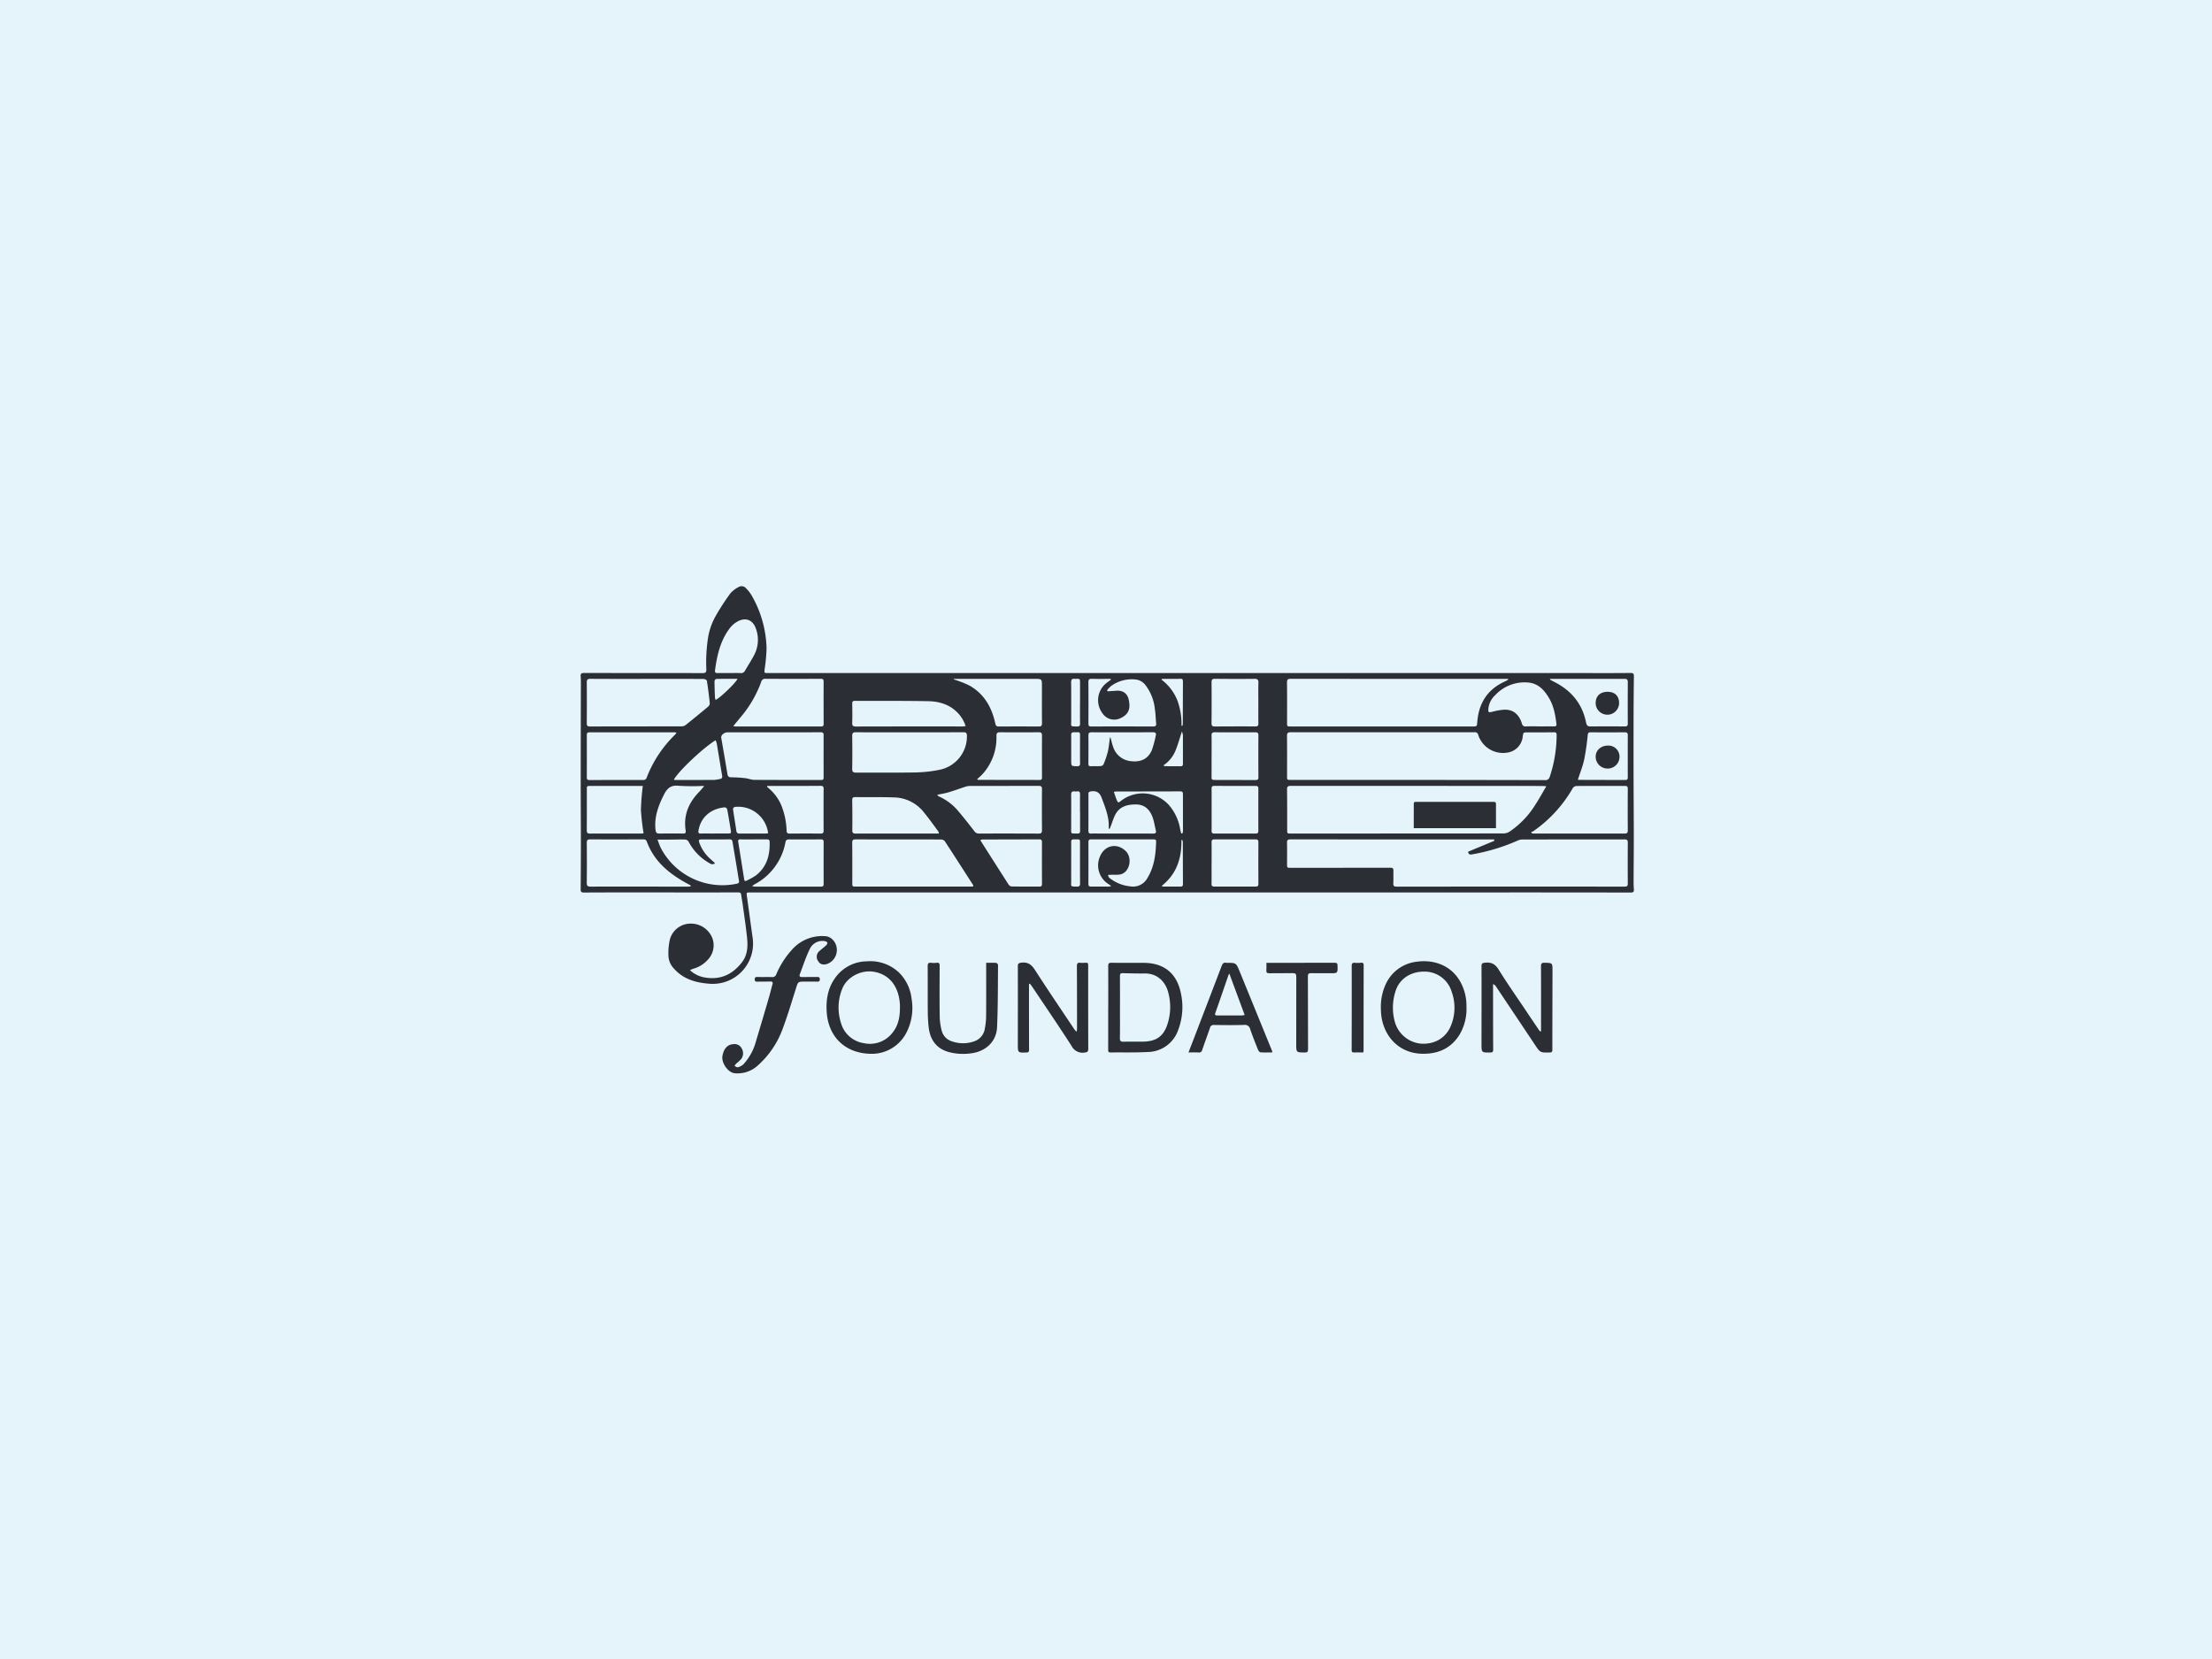 <svg xmlns="http://www.w3.org/2000/svg" xmlns:xlink="http://www.w3.org/1999/xlink" width="800" height="600" viewBox="0 0 800 600">
  <rect x="0" y="0" width="800" height="600" fill="#808080" stroke="none"/>
  <defs>
    <clipPath id="clip-path">
      <path id="Pfad_280" data-name="Pfad 280" d="M0,0H800V-600H0Z" fill="none"/>
    </clipPath>
    <clipPath id="clip-custom_33">
      <rect width="800" height="600"/>
    </clipPath>
  </defs>
  <g id="custom_33" data-name="custom – 33" clip-path="url(#clip-custom_33)">
    <rect width="800" height="600" fill="#fff"/>
    <path id="Pfad_278" data-name="Pfad 278" d="M0,0H800V-600H0Z" transform="translate(0 600)" fill="#e5f3fa"/>
    <path id="Pfad_284" data-name="Pfad 284" d="M0,0H800V-600H0Z" transform="translate(0 600)" fill="none"/>
    <g id="Gruppe_727" data-name="Gruppe 727" transform="translate(-36.585 -185.792)">
      <g id="Gruppe_727-2" data-name="Gruppe 727" transform="translate(297.815 435.992)">
        <path id="Pfad_845" data-name="Pfad 845" d="M291.409,447.806h-1.357c-2.534,0-2.469.015-3.242,2.466-1.482,4.694-2.888,9.422-4.6,14.029a32.77,32.77,0,0,1-9.656,14.24,10.833,10.833,0,0,1-7.8,2.417c-2.447-.147-4.981-3.732-4.528-6.274.46-2.6,1.821-4.113,3.834-4.234a2.878,2.878,0,0,1,3.076,1.433,3.475,3.475,0,0,1-.14,3.94,15.557,15.557,0,0,1-1.734,1.591,7.2,7.2,0,0,0-.69.882c.426.181.924.6,1.259.5a4.828,4.828,0,0,0,2.025-1.127,19.752,19.752,0,0,0,4.487-8.257q2.438-8.1,4.8-16.227c.426-1.444.743-2.918,1.169-4.362.253-.856-.049-1.075-.863-1.048-1.542.049-3.088.011-4.634.057-.615.019-.9-.158-.912-.811-.011-.686.245-.909.943-.89,1.768.053,3.54-.008,5.312.041a1.427,1.427,0,0,0,1.538-1,30.886,30.886,0,0,1,6.538-9.806,14.515,14.515,0,0,1,11.167-3.985c2.439.113,4.374,2.654,4.189,5.293a5.361,5.361,0,0,1-3.461,4.732c-1.482.486-2.6.155-3.25-.962a2.692,2.692,0,0,1,.494-3.755c.784-.7,1.636-1.331,2.4-2.051.238-.222.494-.75.388-.935a1.422,1.422,0,0,0-.973-.55,5.049,5.049,0,0,0-5.357,2.82c-1.44,2.96-2.466,6.127-3.635,9.214-.245.645.049.984.777.977,1.772-.026,3.544,0,5.312-.023.611-.011,1.135-.053,1.154.807.015.822-.441.9-1.093.875-.977-.038-1.961-.011-2.937-.011Z" transform="translate(-260.173 -342.997)" fill="#2b2e34"/>
        <path id="Pfad_846" data-name="Pfad 846" d="M354.541,458.723v-1.565c0-7.31.026-14.625-.019-21.939,0-1.033.32-1.267,1.289-1.244,2.869.064,2.877.026,2.869,2.941-.019,9.5-.053,19-.049,28.5,0,.728-.181.98-.939,1-3.438.072-3.435.091-5.376-2.816q-7.064-10.575-14.135-21.147a1.889,1.889,0,0,0-1-.75v1.52c.011,7.386.008,14.775.049,22.165,0,.8-.238,1.029-1.026,1.037-3.2.034-3.208.056-3.2-3.141.011-9.346.034-18.7.008-28.043,0-.984.256-1.169,1.237-1.286,2.323-.271,3.74.5,5.007,2.553,3.028,4.9,6.353,9.618,9.561,14.41q2.454,3.665,4.92,7.318a6.589,6.589,0,0,0,.554.622Z" transform="translate(-58.431 -335.975)" fill="#2b2e34"/>
        <path id="Pfad_847" data-name="Pfad 847" d="M292.56,441.657c0,.509,0,1.018,0,1.527,0,7.427,0,14.851.026,22.274,0,.667-.17.935-.878.962-3.186.117-3.186.136-3.182-3.02.008-9.384.026-18.768,0-28.152,0-.98.264-1.165,1.244-1.3,2.375-.313,3.7.682,4.958,2.643,4.645,7.228,9.478,14.331,14.248,21.475a9.2,9.2,0,0,0,.777.867,6.469,6.469,0,0,0,.181-.969c0-7.578,0-15.153-.049-22.727,0-1.007.283-1.4,1.282-1.24a7.015,7.015,0,0,0,1.014.008c1.844,0,1.783-.366,1.783,1.836,0,9.723-.011,19.447.03,29.17,0,1.048-.241,1.335-1.342,1.44a4.4,4.4,0,0,1-4.66-2.334c-4.66-7.262-9.531-14.384-14.327-21.554-.241-.362-.524-.69-.788-1.033Z" transform="translate(-181.64 -335.981)" fill="#2b2e34"/>
        <path id="Pfad_848" data-name="Pfad 848" d="M297.213,450.068c0-4.973.019-9.946-.019-14.919-.008-.909.2-1.244,1.18-1.233,3.842.06,7.684.03,11.526.03,7.371,0,12.031,3.653,13.554,10.866a23.213,23.213,0,0,1-.89,13.23,11.793,11.793,0,0,1-11.134,8.148c-4.472.245-8.962.109-13.441.162-.784.008-.8-.43-.8-1.025.015-5.086.008-10.172.008-15.258Zm4.242-.06h-.008c0,3.729.034,7.457-.023,11.186-.015,1.01.324,1.3,1.3,1.278,2.292-.057,4.592,0,6.888-.023,4.69-.045,7.329-1.689,8.83-5.78a20.021,20.021,0,0,0,.437-12.106c-.863-3.374-3.585-6.832-8.479-6.771-2.669.034-5.342-.045-8.012-.113-.875-.019-.95.445-.946,1.146C301.466,442.55,301.454,446.279,301.454,450.008Z" transform="translate(-157.627 -335.92)" fill="#2b2e34"/>
        <path id="Pfad_849" data-name="Pfad 849" d="M286.49,467.246c-9.625-.049-15.545-6.206-16.227-14.753-.351-4.4.253-8.66,2.824-12.4a14.177,14.177,0,0,1,11.552-6.292,15.1,15.1,0,0,1,11.718,4.03,15.656,15.656,0,0,1,4.551,9.369,19.513,19.513,0,0,1-1.806,12.306A14.075,14.075,0,0,1,286.49,467.246Zm10.221-16.518c0-.452.023-.9,0-1.357-.347-5.716-3.14-10.681-9.335-11.786-4.649-.829-9.916,1.851-11.586,6.277a18.136,18.136,0,0,0-.377,12.295,10.154,10.154,0,0,0,8.23,7.231,10.269,10.269,0,0,0,10.021-3.337C296.025,457.405,296.715,454.171,296.711,450.728Z" transform="translate(-232.474 -336.317)" fill="#2b2e34"/>
        <path id="Pfad_850" data-name="Pfad 850" d="M354.29,450.211a18.34,18.34,0,0,1-2.545,10.2c-3.129,4.965-7.835,6.945-13.531,6.82-9.105-.2-14.723-7.435-14.859-15.846a19.747,19.747,0,0,1,1.851-9.542,14.063,14.063,0,0,1,11.134-7.9c6.47-.89,12.668,1.534,15.869,7.5A17.961,17.961,0,0,1,354.29,450.211Zm-15.417-12.683c-4.928.019-8.928,2.737-10.263,7.16a19.307,19.307,0,0,0-.158,11.247,10.882,10.882,0,0,0,9.192,7.631c4.739.4,8.837-1.764,10.768-5.9a16.956,16.956,0,0,0,.524-12.872A10.213,10.213,0,0,0,338.874,437.528Z" transform="translate(-85.156 -336.331)" fill="#2b2e34"/>
        <path id="Pfad_851" data-name="Pfad 851" d="M335.157,466.366c-1.448,0-2.835.06-4.215-.042-.328-.026-.75-.543-.9-.928-.984-2.443-1.957-4.894-2.816-7.382a1.964,1.964,0,0,0-2.247-1.6c-3.612.113-7.235.064-10.851.019a1.33,1.33,0,0,0-1.47,1.063c-.92,2.666-1.9,5.316-2.816,7.982a1.124,1.124,0,0,1-1.316.9c-1.142-.068-2.3-.015-3.627-.015.916-2.375,1.749-4.536,2.579-6.7q4.711-12.272,9.4-24.552c.32-.845.713-1.376,1.7-1.154a1.1,1.1,0,0,0,.222,0c3.3.011,3.318,0,4.585,3.1q5.9,14.427,11.775,28.861A1.948,1.948,0,0,1,335.157,466.366Zm-15.488-28.507a2.354,2.354,0,0,0-.283.434c-1.587,4.581-3.148,9.173-4.766,13.746-.328.927.14.943.8.943,2.937,0,5.878.008,8.819,0a6.515,6.515,0,0,0,.969-.162Z" transform="translate(-136.288 -335.938)" fill="#2b2e34"/>
        <path id="Pfad_852" data-name="Pfad 852" d="M301.033,433.943c1.327,0,2.492-.045,3.646.038a1.031,1.031,0,0,1,.641.777c-.072,7.5-.019,15-.351,22.482-.234,5.256-4.211,8.909-9.686,9.478a20.29,20.29,0,0,1-7.955-.547c-4.445-1.323-6.6-4.532-7.1-8.958a57.547,57.547,0,0,1-.317-6.085c-.041-5.316.015-10.628-.034-15.944-.011-1.022.3-1.354,1.282-1.24a7.435,7.435,0,0,0,1.919,0c.965-.143,1.131.286,1.127,1.139-.026,6.142-.072,12.287.026,18.429a21.191,21.191,0,0,0,.818,5.316,5.394,5.394,0,0,0,3.585,3.514,11.981,11.981,0,0,0,7.861.068,5.727,5.727,0,0,0,4.057-4.717,24.115,24.115,0,0,0,.46-4.6c.053-5.991.023-11.986.023-17.977Z" transform="translate(-205.597 -335.932)" fill="#2b2e34"/>
        <path id="Pfad_853" data-name="Pfad 853" d="M312.387,433.944h1.2c7.835,0,15.669,0,23.5-.026.713,0,1,.132,1.022.909.087,2.9.113,2.9-2.782,2.877-2.258-.015-4.521.023-6.779-.026-.89-.019-1.165.268-1.161,1.172.038,8.773.015,17.55.064,26.328,0,.991-.32,1.2-1.225,1.188-3.054-.03-3.058,0-3.054-3.039,0-8.1-.015-16.2.023-24.3,0-1.018-.249-1.395-1.331-1.365-2.786.075-5.576-.011-8.362.049-.92.023-1.207-.275-1.131-1.165C312.443,435.734,312.387,434.912,312.387,433.944Z" transform="translate(-115.603 -335.917)" fill="#2b2e34"/>
        <path id="Pfad_854" data-name="Pfad 854" d="M324.7,466.353c-1.142,0-2.236-.015-3.325.007-.622.011-.833-.215-.833-.871q.045-15.2.023-30.411c0-.9.279-1.218,1.165-1.138a11.025,11.025,0,0,0,2.145-.011c.747-.083,1.014.151,1.01.909q-.028,15.547-.034,31.089A1.879,1.879,0,0,1,324.7,466.353Z" transform="translate(-92.928 -335.929)" fill="#2b2e34"/>
        <path id="Pfad_855" data-name="Pfad 855" d="M356.236,428H326.5c0-2.994-.008-5.923.007-8.849,0-.833.652-.66,1.157-.66q8.251-.005,16.506,0c3.657,0,7.31,0,10.968-.011.554,0,1.1-.049,1.1.747C356.236,422.127,356.236,425.022,356.236,428Z" transform="translate(-76.427 -378.678)" fill="#2b2e34"/>
        <path id="Pfad_856" data-name="Pfad 856" d="M348.234,407.924c2.628-.015,4.181,1.493,4.189,4.076a4.236,4.236,0,0,1-8.472-.06C343.982,409.477,345.573,407.943,348.234,407.924Z" transform="translate(-28.088 -407.924)" fill="#2b2e34"/>
        <path id="Pfad_857" data-name="Pfad 857" d="M348.082,421.381a4.275,4.275,0,0,1-4.128-4.339c.019-2.277,1.908-3.959,4.453-3.959a4,4,0,0,1,4.162,4.211A4.251,4.251,0,0,1,348.082,421.381Z" transform="translate(-28.083 -393.632)" fill="#2b2e34"/>
      </g>
      <path id="Pfad_858" data-name="Pfad 858" d="M286.123,536.676a10.284,10.284,0,0,0,5.03,2.571c5.731,1.108,10.259-.882,13.773-5.437,1.995-2.583,2.164-5.6,1.866-8.626-.407-4.121-1.044-8.215-1.6-12.321-.158-1.154-.4-2.3-.543-3.457-.087-.66-.369-.859-1.037-.856q-14.868.023-29.743,0c-8.709,0-17.415-.011-26.124.038-1.041.008-1.161-.4-1.154-1.263q.074-7.974.079-15.944c0-7.537-.064-15.077-.064-22.614q.011-17.865.064-35.731c0-.867-.008-1.734-.075-2.6-.068-.882.151-1.256,1.169-1.252,14.323.034,28.65.008,42.977.042,1.1,0,1.335-.385,1.3-1.38a57.95,57.95,0,0,1,.667-11.7,23.725,23.725,0,0,1,2.794-7.71,86.193,86.193,0,0,1,5.214-8.027,10.08,10.08,0,0,1,3-2.311,2.105,2.105,0,0,1,2.764.547,12.419,12.419,0,0,1,1.821,2.289,40.12,40.12,0,0,1,5.523,19.345,63.748,63.748,0,0,1-.713,7.635c-.136,1.2-.117,1.3,1.112,1.3q147.871,0,295.745,0c5.429,0,10.858.03,16.287-.038,1.052-.015,1.263.309,1.248,1.263q-.107,7.917-.117,15.831-.023,10.23,0,20.457c.015,7.16.079,14.319.087,21.475,0,5.5-.06,11.005-.079,16.51,0,.9.03,1.806.1,2.707.068.837-.132,1.169-1.1,1.169q-29.069-.051-58.133-.026H307.919c-1.391,0-1.391,0-1.2,1.384.694,5.037,1.376,10.078,2.081,15.111a14.572,14.572,0,0,1-15.763,16.506c-4.86-.366-9.346-1.655-12.728-5.486a7.061,7.061,0,0,1-1.976-4.694,21.937,21.937,0,0,1,.569-6,7.781,7.781,0,0,1,7.684-5.554A8.306,8.306,0,0,1,294.3,525.3a7.561,7.561,0,0,1-1.787,7.661,10.918,10.918,0,0,1-5.233,3.2C286.945,536.262,286.64,536.446,286.123,536.676Zm290.926-46.8-.124-.479h-2.417q-35.629-.006-71.254-.03c-.965,0-1.225.309-1.206,1.237.057,2.526.026,5.052.023,7.578,0,1.463-.015,1.467,1.4,1.467q17.984-.006,35.968-.03c.863,0,1.124.268,1.1,1.1-.049,1.5.045,3.016-.041,4.521-.057.992.332,1.214,1.24,1.214q41.222-.028,82.451-.008c.818,0,1.12-.23,1.112-1.093q-.051-7.408,0-14.817c.008-.89-.268-1.165-1.169-1.161-12.25.026-24.5.015-36.752.03a4.081,4.081,0,0,0-1.644.279,70.834,70.834,0,0,1-16.8,5.112c-.867.155-1.286-.087-1.388-.976Zm-27.662-22.007v0q3.274,0,6.557,0,19.675.023,39.346.068a1.586,1.586,0,0,0,1.795-1.244,48.073,48.073,0,0,0,2.477-15.088c.008-.716-.23-.98-.988-.973-3.167.045-6.33.03-9.5.034-1.572,0-1.572,0-1.779,1.546a6.48,6.48,0,0,1-5.512,5.761,9.439,9.439,0,0,1-10.568-6.353,1.2,1.2,0,0,0-1.346-1.007q-33.242.039-66.484,0c-1.056,0-1.35.305-1.339,1.342.049,4.822.03,9.648.019,14.47,0,1.429-.019,1.433,1.414,1.433Q526.436,467.871,549.388,467.866Zm32.684-36.285-.113-.264h-2.33q-38.117,0-76.234-.022c-1.06,0-1.357.286-1.346,1.331.049,4.826.03,9.652.023,14.478,0,1.421-.023,1.421,1.436,1.421h38.905q13.346,0,26.693,0c1.659,0,1.629,0,1.764-1.685.543-6.805,3.736-11.8,10.07-14.621C581.337,432.045,581.695,431.8,582.072,431.581Zm13.765,38.562c-.754-.049-1.078-.087-1.4-.087q-4.637-.023-9.275-.026-40.871-.006-81.746-.023c-1.041,0-1.365.268-1.353,1.319.06,4.826.045,9.648.049,14.474,0,1.451-.019,1.451,1.4,1.451q38.439-.006,76.883-.038a4.213,4.213,0,0,0,2.093-.618,32.071,32.071,0,0,0,9.388-9.8C593.239,474.746,594.408,472.56,595.837,470.143Zm-325.232-38.83v.011c-6.82,0-13.644.026-20.465-.027-1.071-.007-1.346.309-1.338,1.335.045,4.9.038,9.8,0,14.7-.008.86.192,1.2,1.124,1.2,11.081-.034,22.161-.023,33.242-.053a2.474,2.474,0,0,0,1.421-.494q4.106-3.274,8.132-6.654a1.634,1.634,0,0,0,.573-1.184c-.287-2.726-.63-5.452-1.056-8.159-.045-.279-.762-.637-1.169-.641C284.25,431.3,277.429,431.313,270.605,431.313Zm118,75.039a1.9,1.9,0,0,0-.083-.479c-3.4-5.29-6.79-10.587-10.232-15.846a1.794,1.794,0,0,0-1.3-.626c-10.319-.03-20.642-.011-30.961-.034-.912,0-1.24.238-1.229,1.207.049,4.784.038,9.565.026,14.349,0,1.508-.041,1.508,1.467,1.508q20.732.006,41.469.008C388.01,506.439,388.259,506.39,388.606,506.352Zm-72.053-55.713v.008q-8.421,0-16.842,0c-1.222,0-2.436,1.029-2.281,1.957.746,4.377,1.531,8.751,2.243,13.132.158.961.577,1.184,1.5,1.184a44.956,44.956,0,0,1,4.928.305c1.116.121,2.209.6,3.314.611,8.065.057,16.129.03,24.19.045.637,0,.86-.234.856-.863q-.023-7.686,0-15.375c0-.78-.268-1.025-1.063-1.022C327.785,450.654,322.167,450.639,316.553,450.639Zm49.073,0c-6.515,0-13.034.023-19.553-.019-1.018-.007-1.278.324-1.267,1.3.049,3.955.068,7.91-.011,11.865-.023,1.2.392,1.44,1.489,1.433,7.194-.042,14.391.072,21.585-.068a47.487,47.487,0,0,0,8.721-1,12.313,12.313,0,0,0,9.7-12.28c-.011-.9-.238-1.263-1.218-1.259C378.589,450.658,372.108,450.639,365.627,450.643Zm10.04,22.573-.008.305c.249.143.49.3.746.43a19.383,19.383,0,0,1,6.319,4.679c2.153,2.515,4.2,5.124,6.232,7.736a1.888,1.888,0,0,0,1.663.89q10.8-.034,21.6.015c.965.007,1.225-.332,1.218-1.248-.034-4.939-.045-9.878,0-14.813.011-.984-.336-1.207-1.244-1.2-8.332.03-16.661.011-24.993.038a6.3,6.3,0,0,0-1.832.4c-1.893.611-3.759,1.316-5.67,1.878C378.381,472.714,377.013,472.925,375.667,473.216Zm-89.283,33.125.068-.268c-.294-.166-.584-.339-.882-.5-6.643-3.529-12.306-8.016-15.039-15.368a1.157,1.157,0,0,0-1.271-.845c-6.4.026-12.808.042-19.213,0-1.044-.007-1.252.37-1.24,1.32.042,4.784.049,9.569-.008,14.357-.011,1.071.245,1.414,1.376,1.41,11.793-.03,23.587,0,35.38.007A5.8,5.8,0,0,0,286.384,506.341Zm15.386-57.948a7.742,7.742,0,0,0,.935.139q15.377.006,30.754.011c.724,0,1.01-.2,1.01-.958q-.034-7.635-.007-15.266c0-.75-.207-1.041-1.044-1.033q-9.948.062-19.9,0a1.446,1.446,0,0,0-1.633,1.112,41.69,41.69,0,0,1-7.1,12.374C303.825,445.923,302.871,447.069,301.77,448.393Zm288.544,38.362.317.418a4.418,4.418,0,0,0,.622.091q16.446-.006,32.884,0c.89,0,1.169-.279,1.161-1.169q-.051-7.516,0-15.028c0-.8-.253-1.037-1.033-1.033-5.836.015-11.677-.019-17.513.019a1.814,1.814,0,0,0-1.327.739,47.834,47.834,0,0,1-14.293,15.616A4.5,4.5,0,0,1,590.314,486.755ZM281.245,450.786a2.972,2.972,0,0,0-.509-.132q-15.49,0-30.973-.011c-.788,0-.95.343-.95,1.022q.023,7.635,0,15.262c0,.724.222.991.98.988q9.659-.056,19.326-.03a1.193,1.193,0,0,0,1.346-.867A43.517,43.517,0,0,1,280.725,451.5,7.178,7.178,0,0,0,281.245,450.786Zm100.364-19.466-.091.173c.584.2,1.18.377,1.753.607a30.874,30.874,0,0,1,4.045,1.693c5.282,3.054,8,7.9,9.237,13.693.17.788.456,1.059,1.259,1.056q7.227-.045,14.466,0c.89,0,1.165-.294,1.157-1.188-.041-4.445-.023-8.89-.023-13.335,0-2.7,0-2.7-2.662-2.7Zm4.208,17.072a12.24,12.24,0,0,0-2.616-4.532c-2.933-3.212-6.768-4.392-10.881-4.471-8.852-.17-17.709-.087-26.565-.125-.75,0-.961.287-.95,1.011.038,2.3.075,4.6-.008,6.892-.034,1.041.241,1.38,1.308,1.38q19.33-.045,38.664-.023A9.461,9.461,0,0,0,385.816,448.393Zm-9.652,38.86a2.971,2.971,0,0,0-.26-.807c-1.682-2.266-3.3-4.592-5.1-6.756a14.057,14.057,0,0,0-10.387-5.482c-4.815-.192-9.641-.075-14.463-.136-.878-.007-1.173.245-1.154,1.161q.09,5.424.03,10.851c-.015.992.369,1.191,1.263,1.184,5.463-.03,10.926-.015,16.389-.015Zm-106.818-.075a84.73,84.73,0,0,1-.965-8.513,84.782,84.782,0,0,1,.682-8.562.5.5,0,0,0-.249-.075c-6.409,0-12.815.019-19.224.011-.818,0-.773.494-.769,1.048,0,5.014.019,10.025-.019,15.039,0,.9.309,1.146,1.191,1.142,6.1-.034,12.212-.015,18.316-.019C268.667,487.248,269.025,487.2,269.346,487.177Zm5.018,2.27c.5,1.229.811,2.273,1.312,3.216a25.156,25.156,0,0,0,27.417,12.728c.656-.14.875-.441.75-1.1-.249-1.335-.437-2.677-.66-4.012-.547-3.307-1.108-6.613-1.655-9.919-.1-.611-.26-1.014-1.052-1-3.427.049-6.858.038-10.289.026-.792,0-.992.245-.731,1.025a13.9,13.9,0,0,0,3.307,5.331c.72.743,1.527,1.406,2.292,2.1l-.011.369c-.422.038-.946.256-1.255.083a19.08,19.08,0,0,1-8.2-8.163,1.624,1.624,0,0,0-1.188-.713c-1.843-.057-3.691.015-5.538.026C277.478,489.454,276.095,489.446,274.364,489.446Zm115.592-21.833c.249.132.343.226.434.226q11.124.023,22.248.034c.66,0,.8-.362.8-.946q-.028-7.573,0-15.138c0-.882-.3-1.176-1.191-1.169-4.63.038-9.263.053-13.893,0-1.09-.011-1.406.29-1.395,1.4a19.512,19.512,0,0,1-5.045,13.75C391.336,466.4,390.672,466.942,389.956,467.613Zm-81.377,38.656a8.748,8.748,0,0,0,1.074.185c7.944,0,15.892-.019,23.836,0,.75,0,.98-.256.977-.984q-.028-7.567,0-15.134c0-.724-.234-.984-.988-.976q-5.763.062-11.522.019c-.841-.008-1.139.234-1.316,1.086a21.542,21.542,0,0,1-11.213,15.183A10.189,10.189,0,0,0,308.579,506.269Zm82.632-16.732a1.379,1.379,0,0,0,.083.4q5.028,7.912,10.082,15.8a1.549,1.549,0,0,0,1.063.656c3.352.053,6.707.034,10.059.049.663,0,.939-.268.935-.95q-.028-7.572-.008-15.145c0-.735-.283-1-1.007-.992q-10.231.039-20.454.053A4.7,4.7,0,0,0,391.211,489.537Zm83.567-30.181h-.011c0,2.522.026,5.045-.015,7.567-.015.709.253.946.909.946q7.51.011,15.025.038c.679,0,1.022-.181,1.018-.965q-.04-7.623,0-15.251c0-.788-.3-1.048-1.071-1.048q-7.341.028-14.685-.015c-.875-.008-1.2.245-1.184,1.158C474.812,454.308,474.779,456.83,474.779,459.356Zm.008,19.224c0,2.522.019,5.048-.015,7.574-.011.75.177,1.112,1,1.109q7.465-.028,14.926,0c.735,0,.992-.29.992-1.01q-.023-7.629,0-15.266c0-.667-.215-.946-.909-.946q-7.516.011-15.036-.026c-.833-.007-.992.351-.98,1.1C474.809,473.6,474.786,476.092,474.786,478.581Zm16.9-38.547c0-2.409-.053-4.822.023-7.231.034-1.112-.256-1.512-1.44-1.5-4.743.06-9.49.041-14.236-.011-1.014-.012-1.282.328-1.271,1.308q.062,7.341-.011,14.685c-.011.958.271,1.259,1.2,1.252q7.341-.057,14.685-.023c.875,0,1.078-.328,1.063-1.138C491.658,444.931,491.688,442.481,491.688,440.034Zm-16.91,57.888h-.011c0,2.488.034,4.977-.015,7.461-.019.826.309,1.059,1.059,1.059q7.465-.023,14.926-.008c.637,0,.969-.2.965-.912q-.028-7.578,0-15.156c0-.743-.29-1-1-1q-7.459.023-14.926,0c-.8,0-1.022.309-1.007,1.086C474.809,492.945,474.779,495.434,474.779,497.922Zm-36.394-66.349-.121-.253c-2.251,0-4.505.053-6.756-.026-1-.034-1.289.26-1.282,1.259.041,4.973.03,9.946,0,14.923,0,.777.192,1.063,1.01,1.059q11.192-.034,22.384.008c.811,0,1.2-.219,1.112-1.093-.173-1.757-.207-3.537-.479-5.278a17.043,17.043,0,0,0-3.54-8.788,5.322,5.322,0,0,0-2.884-1.768,12.72,12.72,0,0,0-9.418,2.288,9.677,9.677,0,0,0-1.436,1.542l.215.369c.988-.068,1.983-.121,2.971-.2,2.251-.2,3.8.682,4.475,2.605a8.913,8.913,0,0,1,.332,1.542c.449,2.82-.6,4.664-3.288,5.836a5.084,5.084,0,0,1-6.243-1.659,7.911,7.911,0,0,1,1.836-11.507C437.649,432.158,438.011,431.86,438.385,431.573Zm.109,74.651c-.464-.321-.724-.505-.988-.679a7.994,7.994,0,0,1-3.054-10.1c1.757-4.049,6.2-4.909,9.32-1.8,2.315,2.3,1.531,7.1-1.485,8.242-1.165.437-2.583.207-3.887.283-.377.019-.758.049-1.139.072.2.377.317.86.622,1.1a14.282,14.282,0,0,0,7.529,3.02,5.879,5.879,0,0,0,6.16-3.039c2.5-4.064,3.02-8.6,3.141-13.226.019-.7-.475-.735-1.01-.735q-11.243.012-22.489,0c-.739,0-.984.234-.984.973q.034,7.573-.011,15.149c0,.765.29.965,1.007.954,2.111-.026,4.219.011,6.33.007A5.04,5.04,0,0,0,438.494,506.224Zm158.731-74.9-.091.234c.434.241.856.5,1.3.716,6.262,3.08,10.4,7.884,11.771,14.813.23,1.172.663,1.452,1.742,1.436,4.106-.045,8.215-.038,12.325-.008.8.008,1.029-.253,1.026-1.044q-.045-7.465.008-14.926c.008-.943-.286-1.24-1.225-1.237-7.842.03-15.68.015-23.523.015Zm-283.232,38.72c.079.287.079.381.124.422.219.2.456.388.682.592a16.487,16.487,0,0,1,4.268,5.761,26.91,26.91,0,0,1,2.01,9.448c.042.822.358,1,1.1,1,3.733-.03,7.465-.041,11.194,0,.882.011,1.086-.3,1.082-1.109q-.04-7.522.011-15.039c.008-.92-.305-1.124-1.184-1.116-5.882.045-11.763.034-17.641.038ZM593.349,448.49v.015c1.731,0,3.465-.011,5.2,0,.611,0,1.048-.094.95-.871-.411-3.224-.946-6.424-2.62-9.271-1.708-2.907-3.887-5.376-7.514-5.72a14.479,14.479,0,0,0-12.027,4.57,7.642,7.642,0,0,0-2.443,4.713c-.147,1.538,0,1.636,1.493,1.267a23.184,23.184,0,0,1,3.985-.713c3.265-.219,5.527,1.482,6.621,4.95a1.268,1.268,0,0,0,1.5,1.078C590.106,448.441,591.727,448.49,593.349,448.49ZM437.9,485.575l-.245-.049a1.45,1.45,0,0,1-.087-.385c.215-3.849-1.252-7.284-2.545-10.79-.713-1.923-1.829-2.609-3.8-2.356-.728.094-.992.271-.988.992q.017,6.611-.011,13.226c-.008.762.211,1.108,1.033,1.052.9-.06,1.806-.019,2.711-.019,6.519,0,13.041-.008,19.56.023.848,0,1.323-.136,1.082-1.12-.388-1.568-.607-3.193-1.146-4.705-.98-2.756-2.8-4.671-5.946-4.709-3.254-.042-6.179.72-7.729,3.989-.532,1.116-.894,2.307-1.335,3.465C438.275,484.651,438.083,485.111,437.9,485.575Zm.117-33.065.151-.049c.1.332.2.66.294.992a23.6,23.6,0,0,0,.867,2.914,7.479,7.479,0,0,0,6.372,4.724c3.412.388,6.066-.761,7.45-3.97a36.053,36.053,0,0,0,1.433-5.3c.253-.988-.2-1.2-1.131-1.2q-11.011.057-22.026.011c-.86,0-1.207.181-1.2,1.112.041,3.427.019,6.854-.011,10.278-.007.637.192.9.829.886,1.244-.03,2.492.03,3.725-.06a1.345,1.345,0,0,0,.961-.7,33.231,33.231,0,0,0,1.512-4.475C437.63,455.986,437.77,454.236,438.015,452.509Zm-137.655-23.3c1.357,0,2.718-.045,4.072.019a1.551,1.551,0,0,0,1.572-.845c1.116-1.919,2.337-3.782,3.359-5.75a11.73,11.73,0,0,0,.626-9.429c-1.018-3.035-3.435-4.2-6.319-2.824a9.233,9.233,0,0,0-3.227,2.707c-3.371,4.475-4.539,9.765-5.271,15.187-.09.7.211.954.89.943C297.495,429.194,298.927,429.213,300.36,429.213Zm306.89,38.528a.484.484,0,0,0,.226.106q8.466.028,16.936.045c.682,0,.886-.306.882-.976q-.028-7.618,0-15.243c.008-.8-.309-1.037-1.075-1.029-4.1.026-8.2.045-12.306-.008-.95-.011-1.033.347-1.127,1.165a87.152,87.152,0,0,1-1.256,8.686C609.006,462.915,608.053,465.257,607.25,467.741Zm-315.976,2.372a6.119,6.119,0,0,0-.731-.072,77.308,77.308,0,0,1-8.468-.056c-2.775-.309-4.151.8-5.346,3.163-2.059,4.076-3.608,8.166-3.054,12.845.128,1.074.543,1.286,1.493,1.271,2.786-.045,5.572-.057,8.359,0,.946.023,1.157-.234,1.022-1.154-.818-5.448,1.071-9.972,4.818-13.844C290.029,471.583,290.633,470.84,291.274,470.113Zm-11-2.319a3.048,3.048,0,0,0,.535.094c4.7,0,9.407,0,14.108-.03a17.44,17.44,0,0,0,1.991-.317c.777-.1.969-.494.841-1.244-.664-3.853-1.282-7.714-1.934-11.567a8.021,8.021,0,0,0-.415-1.218C290.983,456.17,281.984,464.653,280.272,467.794Zm28.895,21.581v.007c-1.58,0-3.163.011-4.747-.007-.641-.008-.98.105-.852.9.739,4.494,1.436,9,2.149,13.5.09.569.332.826.916.5a26.565,26.565,0,0,0,3.246-1.806c4.068-3.107,5.229-7.45,5.045-12.325-.03-.754-.562-.773-1.12-.773Q311.486,489.377,309.167,489.375Zm5.222-2.194a10.893,10.893,0,0,0-12.05-9.546c-.256.03-.69.505-.66.724.366,2.639.826,5.271,1.21,7.91.121.826.535,1.01,1.3,1,3.046-.038,6.1-.015,9.143-.019C313.661,487.248,313.989,487.207,314.389,487.181Zm149.4.064.426-.045a2.738,2.738,0,0,0,.2-.709c0-4.521-.007-9.041-.011-13.561,0-.664-.279-.928-.961-.924q-11.475.034-22.946.038a10.749,10.749,0,0,0-1.078.125c.358,1.018.637,1.938,1,2.824.5,1.222.607,1.229,1.629.411a12.778,12.778,0,0,1,17.2,1.444,17.791,17.791,0,0,1,4.147,8.766C463.5,486.163,463.656,486.7,463.788,487.245Zm-168.733,0q2.313,0,4.626,0c1.342,0,1.391-.053,1.161-1.429-.411-2.447-.8-4.9-1.263-7.337a1.138,1.138,0,0,0-.841-.7c-4.607.381-8.709,3.182-9.557,8.5-.124.754.143,1,.9.976C291.741,487.218,293.4,487.252,295.055,487.248Zm132.128-47.313h.008q0-3.563,0-7.122c0-1.516,0-1.516-1.455-1.5a2.589,2.589,0,0,1-.452,0c-.961-.124-1.323.226-1.312,1.255.053,4.6.011,9.192.03,13.788.011,2.239-.535,2.142,2.157,2.19.8.015,1.052-.256,1.041-1.04C427.161,444.984,427.183,442.458,427.183,439.936Zm-3.19,57.994h0c0,2.183-.011,4.362,0,6.545.015,1.945-.449,1.934,2.032,1.979.89.015,1.184-.234,1.176-1.135-.038-4.585-.019-9.173-.026-13.761,0-2.605.268-2.123-2.228-2.187-.735-.019-.976.268-.965,1C424.02,492.893,423.994,495.411,423.994,497.93Zm3.22-18.237h-.034c0-2.187-.026-4.37.015-6.556.015-.886-.272-1.274-1.184-1.116a2.75,2.75,0,0,1-.788,0c-.92-.106-1.256.249-1.244,1.21.042,3.955,0,7.91.008,11.865,0,2.424-.313,2.1,2.179,2.168.792.023,1.071-.234,1.059-1.022C427.191,484.063,427.213,481.876,427.213,479.693Zm29.461,26.527a3.833,3.833,0,0,0,.709.222c2.074.007,4.143-.008,6.213,0,.754,0,.818-.453.814-1.044-.023-5.044-.026-10.085-.049-15.13a2.664,2.664,0,0,0-.189-.66l-.317-.053C463.973,496.139,462.186,501.9,456.674,506.22Zm7.209-57.937.358-.011a6.2,6.2,0,0,0,.117-.781c.019-4.634.023-9.271.045-13.9.011-2.782.113-2.247-2.3-2.266-1.753-.011-3.5,0-5.256,0l-.2.271a17.668,17.668,0,0,1,5.693,7.382A24.582,24.582,0,0,1,463.883,448.283Zm-39.889,8.468h0c0,1.353,0,2.707,0,4.064.011,2.1.015,2.066,2.115,2.1.841.015,1.108-.241,1.093-1.09-.041-3.046-.019-6.093-.011-9.139,0-2.515.106-1.979-2.149-2.058-.773-.027-1.078.245-1.056,1.041C424.024,453.365,423.994,455.058,423.994,456.751ZM303.3,431.3c-2.643,0-5.158-.022-7.672.038-.226,0-.626.524-.626.807,0,1.953.075,3.906.151,5.859a4.249,4.249,0,0,0,.245.924C297.042,438.19,302.829,432.644,303.3,431.3Zm154,31.342a2.9,2.9,0,0,0,.709.256c1.878.011,3.759,0,5.64.011.69,0,.762-.407.762-.969-.011-3.423.008-6.847-.007-10.27a6.643,6.643,0,0,0-.362-1.335c-.837,2.541-1.44,4.769-2.307,6.888A11.891,11.891,0,0,1,457.3,462.64Z" transform="translate(0 0)" fill="#2b2e34"/>
    </g>
  </g>
</svg>
